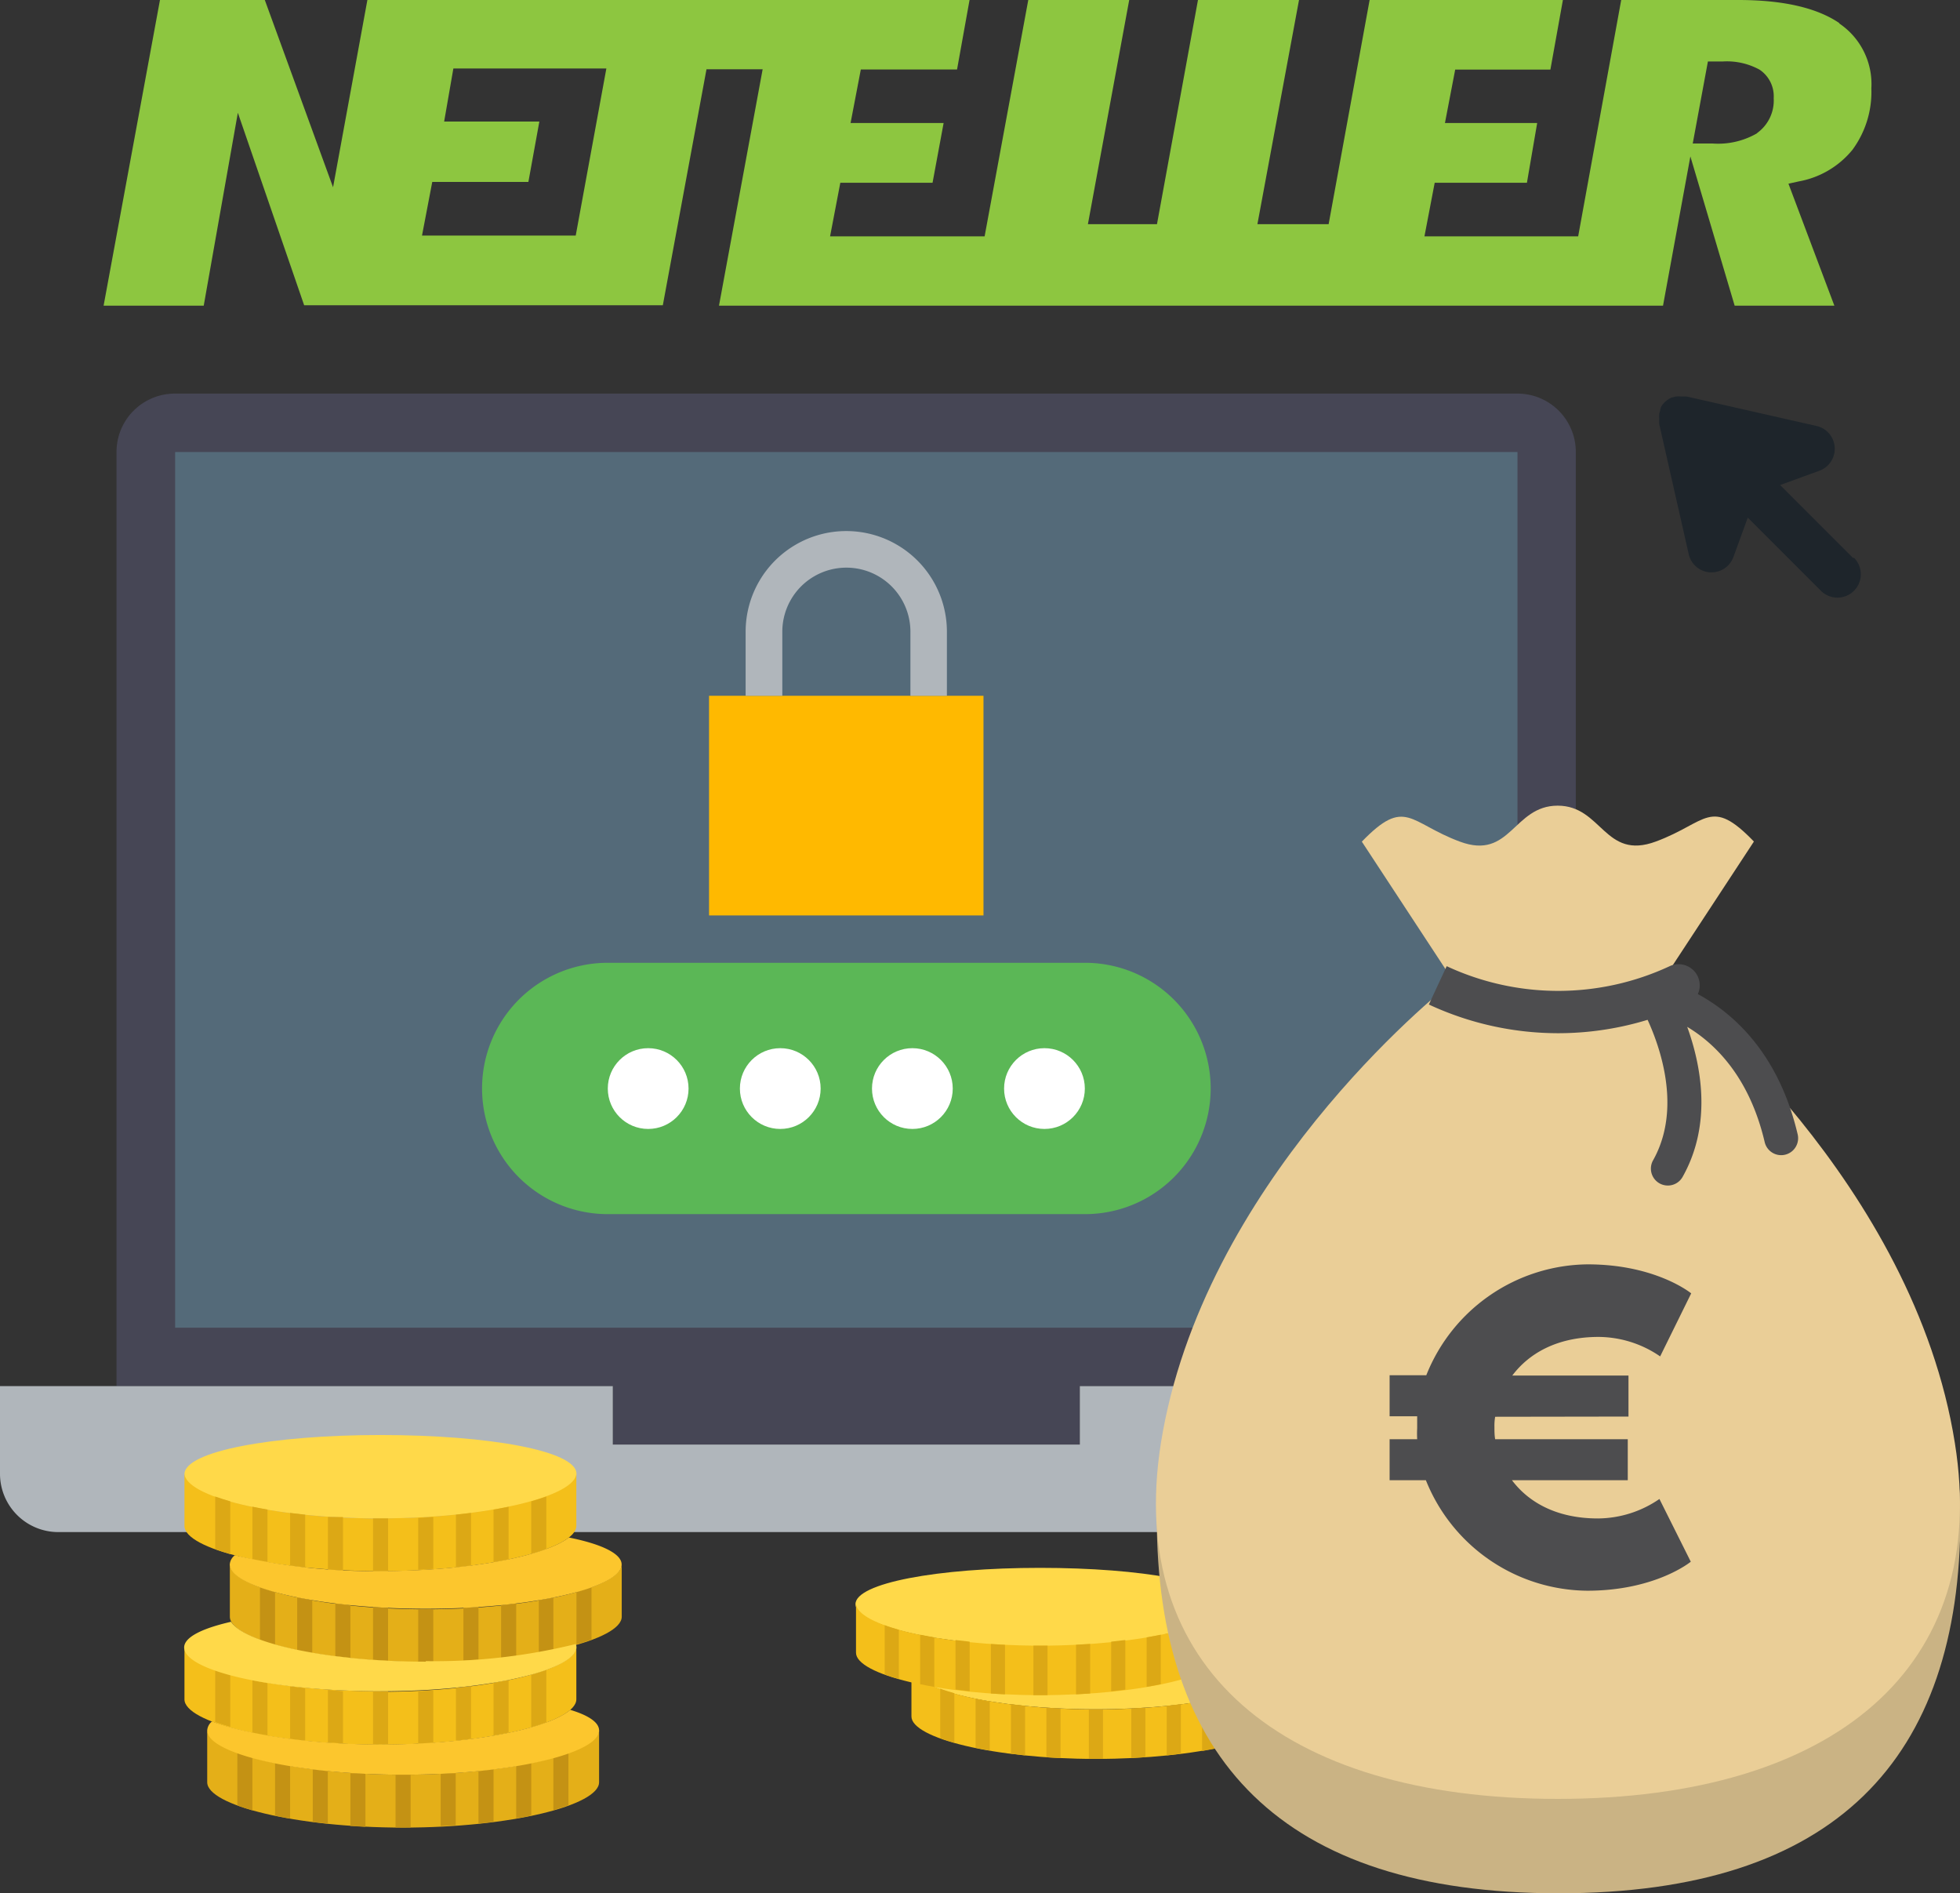 <svg xmlns="http://www.w3.org/2000/svg" viewBox="0 0 191.26 184.71"><rect x="0" y="0" width="191.26" height="184.71" fill="#333333" stroke="none"/><defs><style>.cls-1{fill:#8dc640}.cls-2{fill:#464655}.cls-3{fill:#b0b6bb}.cls-4{fill:#546a79}.cls-5{fill:#1e252b}.cls-6{fill:#ffb900}.cls-7{fill:#5bb756}.cls-8{fill:#fff}.cls-9{fill:#ffd949}.cls-10{fill:#f4bf1a}.cls-11{fill:#dca815}.cls-12{fill:#cab384}.cls-13{fill:#00a083}.cls-14{fill:#eace97}.cls-15{fill:#4d4d4f}.cls-16{fill:#e4af18}.cls-17{fill:#c49214}.cls-18{fill:#fcc62d}</style></defs><title>neteller---anleitung-zur-online-zahlung-mit-neteller</title><g id="Layer_2" data-name="Layer 2"><g id="Layer_2-2" data-name="Layer 2"><g id="_Group_" data-name="&lt;Group&gt;"><path id="_Compound_Path_" data-name="&lt;Compound Path&gt;" class="cls-1" d="M171.46 13a7.56 7.56.0 0 1-4.35 1h-1.93l1.48-8h1.42a6.64 6.64.0 0 1 3.61.79 3.12 3.12.0 0 1 1.39 2.79 3.9 3.9.0 0 1-1.62 3.4m-115.28 10h-15l1-5.23h9.38l1.07-5.89H43.34l.9-5.18H59.17zM179.51 2.27C177.31.76 174 0 169.62.0H158.2L154 23.06H139l1-5.23h9L150 12h-9l1-5.21h9.29L152.51.0H133.65l-4 21.87H122.7L126.76.0H116.9l-4 21.87h-6.74L110.19.0h-9.85L96.08 23.06H81l1-5.23h9L92.08 12H83l1-5.22h9.39L94.61.0H35.85L32.5 18.27 25.84.0H15.61l-5.5 29.82h9.77L23.21 11l6.47 18.78h35L68.94 6.76h5.48L70.16 29.82h92.12l2.67-14.56 4.32 14.56H179l-4.48-11.9 1-.22a8.76 8.76.0 0 0 5.24-3.08 9.51 9.51.0 0 0 1.85-6 7.13 7.13.0 0 0-3.16-6.35"/></g><g id="_Group_2" data-name="&lt;Group&gt;"><path id="_Path_" data-name="&lt;Path&gt;" class="cls-2" d="M59.8 135.23v5.7h45.56v-5.7h48.41V44.1a5.69 5.69.0 0 0-5.7-5.7h-131a5.69 5.69.0 0 0-5.7 5.7v91.13z"/><path id="_Path_2" data-name="&lt;Path&gt;" class="cls-3" d="M105.37 135.23v5.7H59.8v-5.7H0v8.54a5.69 5.69.0 0 0 5.7 5.7H159.47a5.69 5.69.0 0 0 5.7-5.7v-8.54z"/><path id="_Path_3" data-name="&lt;Path&gt;" class="cls-4" d="M17.09 129.53H148.08V44.1H17.09v85.43z"/></g><path id="_Compound_Path_2" data-name="&lt;Compound Path&gt;" class="cls-5" d="M180.85 54.46l-7.14-7.14 3.84-1.4a2.28 2.28.0 0 0-.28-4.36l-12.7-2.88h-.12-.33H164a2.33 2.33.0 0 0-.38.0h-.09l-.31.09h-.07a2.11 2.11.0 0 0-.34.18l-.08.06a2 2 0 0 0-.57.57l-.05.08A2.13 2.13.0 0 0 162 40v.07a2.23 2.23.0 0 0-.09.31v.09a2.24 2.24.0 0 0 0 .37s0 .06.0.08a2.12 2.12.0 0 0 0 .32v.13l2.88 12.7a2.28 2.28.0 0 0 2.08 1.77h.14a2.28 2.28.0 0 0 2.14-1.5l1.4-3.84 7.14 7.14a2.28 2.28.0 0 0 3.22-3.23zm0 0"/><g id="_Group_3" data-name="&lt;Group&gt;"><g id="_Group_4" data-name="&lt;Group&gt;"><path id="_Path_4" data-name="&lt;Path&gt;" class="cls-6" d="M69.19 67.88h26.78v21.43H69.19z"/><path id="_Compound_Path_3" data-name="&lt;Compound Path&gt;" class="cls-3" d="M92.4 67.88H88.84V61.63a6.25 6.25.0 0 0-12.5.0v6.25H72.76V61.63a9.82 9.82.0 0 1 19.64.0zm0 0"/></g><path id="_Compound_Path_4" data-name="&lt;Compound Path&gt;" class="cls-7" d="M105.87 118.45H59.3a12.26 12.26.0 0 1 0-24.52h46.58a12.26 12.26.0 0 1 0 24.52zm0 0"/><g id="_Group_5" data-name="&lt;Group&gt;"><circle id="_Path_5" data-name="&lt;Path&gt;" class="cls-8" cx="63.25" cy="106.2" r="3.94"/><circle id="_Path_6" data-name="&lt;Path&gt;" class="cls-8" cx="76.14" cy="106.2" r="3.94"/><circle id="_Path_7" data-name="&lt;Path&gt;" class="cls-8" cx="89.03" cy="106.2" r="3.94"/><circle id="_Path_8" data-name="&lt;Path&gt;" class="cls-8" cx="101.92" cy="106.2" r="3.94"/></g></g><g id="_Group_6" data-name="&lt;Group&gt;"><path id="_Path_9" data-name="&lt;Path&gt;" class="cls-9" d="M124.9 162.71c0 2.1-8 4.05-18 4.05s-18-2-18-4.05 8-3.54 18-3.54 18 1.44 18 3.54"/><path id="_Path_10" data-name="&lt;Path&gt;" class="cls-10" d="M106.94 166.77c-9.92.0-18-2-18-4.14v4.83c0 2.1 8 4.14 18 4.14s17.95-2 18-4.14v-4.83c0 2.1-8 4.14-18 4.14"/><path id="_Path_11" data-name="&lt;Path&gt;" class="cls-11" d="M91.75 164.75v4.83c.42.15.88.3 1.38.44v-4.83c-.5-.15-1-.29-1.38-.45"/><path id="_Path_12" data-name="&lt;Path&gt;" class="cls-11" d="M120.75 165.19V170c.5-.14 1-.29 1.38-.44v-4.83c-.42.15-.88.3-1.38.45"/><path id="_Path_13" data-name="&lt;Path&gt;" class="cls-11" d="M95.2 165.69v4.83c.44.09.9.18 1.38.26V166c-.48-.08-.94-.17-1.38-.26"/><path id="_Path_14" data-name="&lt;Path&gt;" class="cls-11" d="M117.3 166v4.83c.48-.08.94-.17 1.38-.26v-4.83c-.44.09-.9.18-1.38.26"/><path id="_Path_15" data-name="&lt;Path&gt;" class="cls-11" d="M98.65 166.26v4.83l1.38.16v-4.83l-1.38-.16"/><path id="_Path_16" data-name="&lt;Path&gt;" class="cls-11" d="M113.85 166.42v4.83l1.38-.16v-4.83l-1.38.16"/><path id="_Path_17" data-name="&lt;Path&gt;" class="cls-11" d="M102.11 166.6v4.84l1.38.08v-4.83l-1.38-.08"/><path id="_Path_18" data-name="&lt;Path&gt;" class="cls-11" d="M110.39 166.68v4.83l1.38-.08V166.6l-1.38.08"/><path id="_Path_19" data-name="&lt;Path&gt;" class="cls-11" d="M106.94 166.77h-.69v4.83h1.38v-4.83h-.69"/></g><g id="_Group_7" data-name="&lt;Group&gt;"><path id="_Path_20" data-name="&lt;Path&gt;" class="cls-9" d="M119.48 156.5c0 2.1-8 4.05-18 4.05s-18-2-18-4.05 8-3.54 18-3.54 18 1.44 18 3.54"/><path id="_Path_21" data-name="&lt;Path&gt;" class="cls-10" d="M101.53 160.55c-9.92.0-18-2-18-4.14v4.83c0 2.1 8 4.14 18 4.14s17.95-2 18-4.14v-4.83c0 2.1-8 4.14-18 4.14"/><path id="_Path_22" data-name="&lt;Path&gt;" class="cls-11" d="M86.33 158.53v4.83c.42.15.88.3 1.38.44V159c-.5-.15-1-.29-1.38-.45"/><path id="_Path_23" data-name="&lt;Path&gt;" class="cls-11" d="M115.34 159v4.83c.5-.14 1-.29 1.38-.44v-4.83c-.42.15-.88.3-1.38.45"/><path id="_Path_24" data-name="&lt;Path&gt;" class="cls-11" d="M89.79 159.48v4.83c.44.09.9.18 1.38.26v-4.83c-.48-.08-.94-.17-1.38-.26"/><path id="_Path_25" data-name="&lt;Path&gt;" class="cls-11" d="M111.89 159.74v4.83c.48-.08.94-.17 1.38-.26v-4.83c-.44.09-.9.18-1.38.26"/><path id="_Path_26" data-name="&lt;Path&gt;" class="cls-11" d="M93.24 160v4.83l1.38.16v-4.83L93.24 160"/><path id="_Path_27" data-name="&lt;Path&gt;" class="cls-11" d="M108.43 160.21V165l1.38-.16V160l-1.38.16"/><path id="_Path_28" data-name="&lt;Path&gt;" class="cls-11" d="M96.69 160.38v4.84l1.38.08v-4.83l-1.38-.08"/><path id="_Path_29" data-name="&lt;Path&gt;" class="cls-11" d="M105 160.47v4.83l1.38-.08v-4.84l-1.38.08"/><path id="_Path_30" data-name="&lt;Path&gt;" class="cls-11" d="M101.53 160.55h-.69v4.83h1.38v-4.83h-.69"/></g><g id="_Group_8" data-name="&lt;Group&gt;"><g id="_Group_9" data-name="&lt;Group&gt;"><g id="_Group_10" data-name="&lt;Group&gt;"><path id="_Path_31" data-name="&lt;Path&gt;" class="cls-12" d="M162.21 103.18H141.88c-1.79 1.37-29 19.27-29 44.86.0 23.54 12.15 36.67 39.21 36.67s39.21-13.13 39.21-36.67C191.26 122.45 164 104.54 162.21 103.18z"/><path id="_Path_32" data-name="&lt;Path&gt;" class="cls-13" d="M139.64 96.21"/><path id="_Path_33" data-name="&lt;Path&gt;" class="cls-14" d="M190.76 140.79c-4-25.27-26.76-43.7-28.55-45.07l8.94-13.62c-4.25-4.4-4.55-1.86-9.57.0S156.34 78.6 152 78.6s-4.58 5.35-9.54 3.51-5.31-4.4-9.57.0l8.94 13.62c-1.79 1.37-24.51 19.8-28.55 45.07C109.84 162.64 125 175.5 152 175.5S194.26 162.64 190.76 140.79z"/></g><path id="_Path_34" data-name="&lt;Path&gt;" class="cls-15" d="M152 100.8A29.92 29.92.0 0 1 139.43 98l1.74-3.74a25.76 25.76.0 0 0 21.76.0A2.06 2.06.0 1 1 164.67 98 29.93 29.93.0 0 1 152 100.8z"/><path id="_Path_35" data-name="&lt;Path&gt;" class="cls-15" d="M162.75 115.66a1.65 1.65.0 0 1-1.44-2.46c3.76-6.69-1.26-15.14-1.31-15.23a1.65 1.65.0 0 1 1.69-2.49c.43.07 10.63 2 13.73 15.19a1.65 1.65.0 1 1-3.22.75c-1.51-6.44-4.92-9.66-7.56-11.24 1.34 3.7 2.48 9.44-.45 14.64A1.65 1.65.0 0 1 162.75 115.66z"/></g><g id="_Group_11" data-name="&lt;Group&gt;"><path id="_Compound_Path_5" data-name="&lt;Compound Path&gt;" class="cls-15" d="M145.9 138.22a5.1 5.1.0 0 0-.07 1c0 .41.0.78.07 1.19h12.94v4h-11.3c1.6 2.13 4.33 3.73 8.39 3.73a10.69 10.69.0 0 0 6-1.9l3.06 6.12s-3.43 2.83-10.11 2.83a17.12 17.12.0 0 1-15.74-10.78H135.6v-4h2.69a10.2 10.2.0 0 1 0-1.08c0-.37.0-.75.0-1.16H135.6v-4h3.58a17.12 17.12.0 0 1 15.74-10.82c6.68.0 10.11 2.83 10.11 2.83L162 132.33a10.69 10.69.0 0 0-6-1.9c-4.1.0-6.83 1.64-8.43 3.77h11.34v4z"/></g></g><g id="_Group_12" data-name="&lt;Group&gt;"><path id="_Path_36" data-name="&lt;Path&gt;" class="cls-16" d="M39.34 173.14c-10.56.0-19.12-2.18-19.12-4.41v5.15c0 2.23 8.56 4.42 19.12 4.42s19.11-2.18 19.12-4.42v-5.15c0 2.23-8.56 4.41-19.12 4.41"/><path id="_Path_37" data-name="&lt;Path&gt;" class="cls-10" d="M37.13 165C26.57 165 18 162.87 18 160.64v5.15c0 2.23 8.56 4.42 19.12 4.42s19.11-2.18 19.12-4.42v-5.15c0 2.24-8.56 4.41-19.12 4.41"/><path id="_Path_38" data-name="&lt;Path&gt;" class="cls-16" d="M41.55 157c-10.56.0-19.12-2.18-19.12-4.41v5.14c0 2.23 8.56 4.42 19.12 4.42s19.11-2.18 19.12-4.42v-5.14c0 2.23-8.56 4.41-19.12 4.41"/><path id="_Path_39" data-name="&lt;Path&gt;" class="cls-9" d="M56.25 143.82c0 2.23-8.56 4.32-19.12 4.32S18 146.05 18 143.82 26.57 140 37.13 140s19.12 1.54 19.12 3.77"/><path id="_Path_40" data-name="&lt;Path&gt;" class="cls-10" d="M37.13 148.14C26.57 148.14 18 146 18 143.72v5.15c0 2.23 8.56 4.41 19.12 4.41s19.11-2.18 19.12-4.41v-5.15c0 2.23-8.56 4.41-19.12 4.41"/><path id="_Path_41" data-name="&lt;Path&gt;" class="cls-11" d="M21 146v5.14c.45.16.94.32 1.47.47v-5.14c-.53-.15-1-.31-1.47-.47"/><path id="_Path_42" data-name="&lt;Path&gt;" class="cls-11" d="M51.84 146.46v5.14c.53-.15 1-.31 1.47-.47V146c-.44.16-.94.32-1.47.47"/><path id="_Path_43" data-name="&lt;Path&gt;" class="cls-11" d="M24.63 147v5.14c.47.1 1 .19 1.47.28v-5.15c-.51-.09-1-.18-1.47-.28"/><path id="_Path_44" data-name="&lt;Path&gt;" class="cls-11" d="M48.16 147.27v5.15c.51-.09 1-.18 1.47-.28V147c-.47.1-1 .19-1.47.28"/><path id="_Path_45" data-name="&lt;Path&gt;" class="cls-11" d="M28.31 147.6v5.15l1.47.17v-5.15l-1.47-.17"/><path id="_Path_46" data-name="&lt;Path&gt;" class="cls-11" d="M44.49 147.77v5.15l1.47-.17V147.6l-1.47.17"/><path id="_Path_47" data-name="&lt;Path&gt;" class="cls-11" d="M32 148v5.15l1.47.09V148H32"/><path id="_Path_48" data-name="&lt;Path&gt;" class="cls-11" d="M40.81 148v5.15l1.47-.09V148l-1.47.09"/><path id="_Path_49" data-name="&lt;Path&gt;" class="cls-11" d="M37.13 148.14H36.4v5.15h1.47v-5.15h-.74"/><path id="_Path_50" data-name="&lt;Path&gt;" class="cls-17" d="M25.37 154.81V160c.45.17.94.32 1.47.47v-5.15c-.53-.15-1-.31-1.47-.47"/><path id="_Path_51" data-name="&lt;Path&gt;" class="cls-17" d="M56.25 155.28v5.15c.53-.15 1-.31 1.47-.47v-5.14c-.44.16-.94.32-1.47.47"/><path id="_Path_52" data-name="&lt;Path&gt;" class="cls-17" d="M29 155.82V161l1.47.28v-5.15L29 155.82"/><path id="_Path_53" data-name="&lt;Path&gt;" class="cls-17" d="M52.58 156.09v5.15L54 161v-5.15l-1.47.28"/><path id="_Path_54" data-name="&lt;Path&gt;" class="cls-17" d="M32.72 156.42v5.15l1.47.17v-5.15l-1.47-.17"/><path id="_Path_55" data-name="&lt;Path&gt;" class="cls-17" d="M48.9 156.59v5.15l1.47-.17v-5.15l-1.47.17"/><path id="_Path_56" data-name="&lt;Path&gt;" class="cls-17" d="M36.4 156.78v5.15l1.47.09v-5.15l-1.47-.09"/><path id="_Path_57" data-name="&lt;Path&gt;" class="cls-17" d="M45.22 156.87V162l1.47-.09v-5.15l-1.47.09"/><path id="_Path_58" data-name="&lt;Path&gt;" class="cls-17" d="M41.55 157h-.74v5.15h1.47V157h-.73"/><path id="_Path_59" data-name="&lt;Path&gt;" class="cls-11" d="M21 162.9V168c.45.16.94.32 1.47.47v-5.15c-.53-.15-1-.31-1.47-.47"/><path id="_Path_60" data-name="&lt;Path&gt;" class="cls-11" d="M51.84 163.37v5.15c.53-.15 1-.31 1.47-.47V162.9c-.44.17-.94.32-1.47.47"/><path id="_Path_61" data-name="&lt;Path&gt;" class="cls-11" d="M24.63 163.91v5.15c.47.1 1 .19 1.47.28v-5.14l-1.47-.28"/><path id="_Path_62" data-name="&lt;Path&gt;" class="cls-11" d="M48.16 164.18v5.14c.51-.09 1-.18 1.47-.28v-5.15l-1.47.28"/><path id="_Path_63" data-name="&lt;Path&gt;" class="cls-11" d="M28.31 164.51v5.15l1.47.17v-5.14l-1.47-.17"/><path id="_Path_64" data-name="&lt;Path&gt;" class="cls-11" d="M44.49 164.68v5.14l1.47-.17v-5.15l-1.47.17"/><path id="_Path_65" data-name="&lt;Path&gt;" class="cls-11" d="M32 164.87V170l1.47.09V165L32 164.87"/><path id="_Path_66" data-name="&lt;Path&gt;" class="cls-11" d="M40.81 165v5.15l1.47-.09v-5.14l-1.47.09"/><path id="_Path_67" data-name="&lt;Path&gt;" class="cls-11" d="M37.13 165H36.4v5.15h1.47V165h-.74"/><path id="_Path_68" data-name="&lt;Path&gt;" class="cls-17" d="M23.16 171v5.14c.44.17.94.32 1.47.48v-5.14c-.53-.15-1-.31-1.47-.47"/><path id="_Path_69" data-name="&lt;Path&gt;" class="cls-17" d="M54 171.46v5.14c.53-.15 1-.31 1.47-.48V171c-.45.17-.94.32-1.47.47"/><path id="_Path_70" data-name="&lt;Path&gt;" class="cls-17" d="M26.84 172v5.14c.47.1 1 .19 1.47.28v-5.14L26.84 172"/><path id="_Path_71" data-name="&lt;Path&gt;" class="cls-17" d="M50.37 172.27v5.14c.51-.09 1-.18 1.47-.28V172l-1.47.28"/><path id="_Path_72" data-name="&lt;Path&gt;" class="cls-17" d="M30.52 172.6v5.15l1.47.17v-5.14l-1.47-.17"/><path id="_Path_73" data-name="&lt;Path&gt;" class="cls-17" d="M46.69 172.77v5.14l1.47-.17V172.6l-1.47.17"/><path id="_Path_74" data-name="&lt;Path&gt;" class="cls-17" d="M34.19 173v5.14l1.47.09V173H34.19"/><path id="_Path_75" data-name="&lt;Path&gt;" class="cls-17" d="M43 173v5.15l1.47-.09V173H43"/><path id="_Path_76" data-name="&lt;Path&gt;" class="cls-17" d="M39.34 173.14H38.6v5.15h1.47v-5.15h-.74"/><path id="_Path_77" data-name="&lt;Path&gt;" class="cls-18" d="M55.67 166.79c-2.09 1.84-9.59 3.4-18.54 3.4-7 0-13.11-1-16.44-2.25a1.22 1.22.0 0 0-.47.88c0 2.23 8.56 4.32 19.12 4.32s19.12-2.08 19.12-4.32c0-.77-1-1.46-2.79-2"/><path id="_Path_78" data-name="&lt;Path&gt;" class="cls-9" d="M41.55 162.11c-9.72.0-17.73-1.85-19-3.89-2.85.65-4.58 1.51-4.58 2.51C18 163 26.57 165 37.13 165s19.12-2.08 19.12-4.32a.93.93.0 0 0-.06-.29 57.47 57.47.0 0 1-14.65 1.67"/><path id="_Path_79" data-name="&lt;Path&gt;" class="cls-18" d="M55.51 150c-2.29 1.78-9.64 3.27-18.38 3.27a58.82 58.82.0 0 1-14.21-1.54 1.24 1.24.0 0 0-.5.9c0 2.23 8.56 4.32 19.12 4.32s19.12-2.08 19.12-4.32c0-1.07-2-2-5.15-2.63"/></g></g></g></svg>